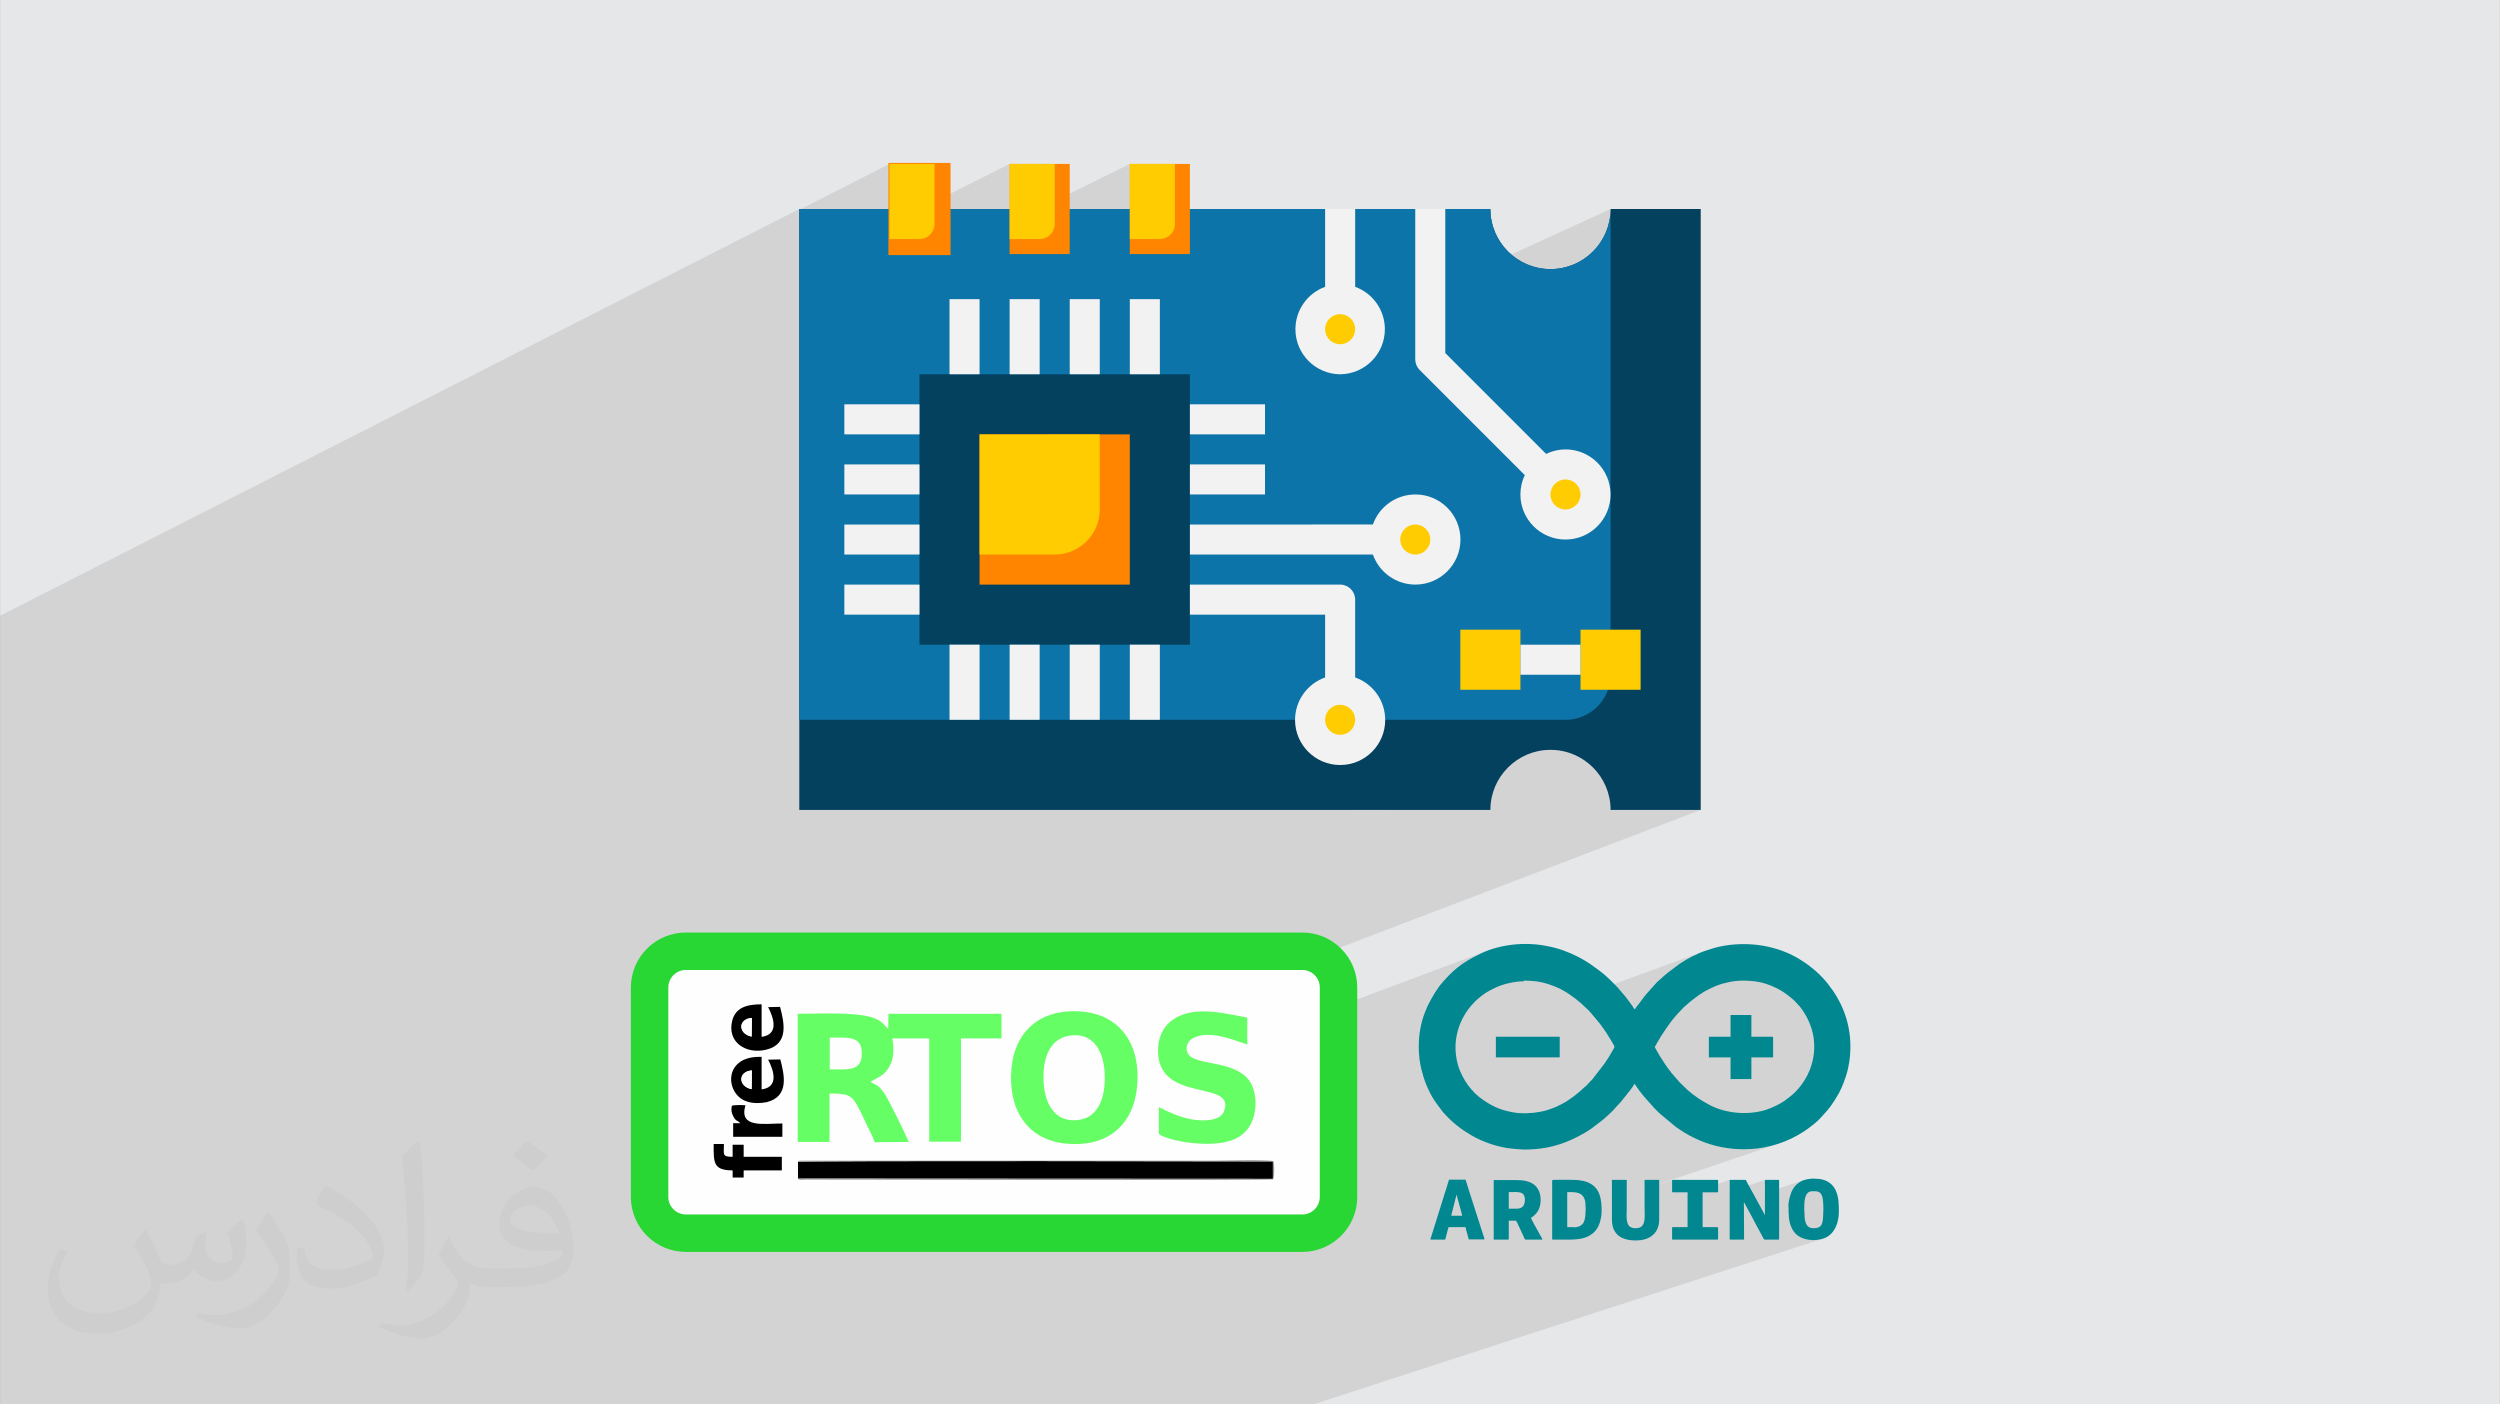 <?xml version="1.0" encoding="UTF-8"?>
<!DOCTYPE svg PUBLIC "-//W3C//DTD SVG 1.0//EN" "http://www.w3.org/TR/2001/REC-SVG-20010904/DTD/svg10.dtd">
<!-- Creator: CorelDRAW -->
<svg xmlns="http://www.w3.org/2000/svg" xml:space="preserve" width="3.708in" height="2.083in" version="1.0" style="shape-rendering:geometricPrecision; text-rendering:geometricPrecision; image-rendering:optimizeQuality; fill-rule:evenodd; clip-rule:evenodd"
viewBox="0 0 3702.73 2080.18"
 xmlns:xlink="http://www.w3.org/1999/xlink"
 xmlns:xodm="http://www.corel.com/coreldraw/odm/2003">
 <rect x="0" y="0" width="3702.73" height="2080.18" fill="#808080" stroke="none"/>
 <defs>
  <style type="text/css">
   <![CDATA[
    .str0 {stroke:#28D634;stroke-width:55.48;stroke-miterlimit:2.613}
    .str1 {stroke:#FF8500;stroke-width:3;stroke-miterlimit:2.613}
    .fil5 {fill:black}
    .fil8 {fill:#00878F}
    .fil4 {fill:#65FF65}
    .fil6 {fill:#9A9A9A}
    .fil0 {fill:#E6E7E8}
    .fil3 {fill:#FEFEFE}
    .fil7 {fill:white}
    .fil12 {fill:#FECC00;fill-rule:nonzero}
    .fil9 {fill:#04415E;fill-rule:nonzero}
    .fil10 {fill:#0C74A8;fill-rule:nonzero}
    .fil13 {fill:#F2F2F2;fill-rule:nonzero}
    .fil11 {fill:#FF8500;fill-rule:nonzero}
    .fil2 {fill:#373435;fill-opacity:0.031}
    .fil1 {fill:#2B2A29;fill-opacity:0.102}
   ]]>
  </style>
 </defs>
 <g id="Layer_x0020_1">
  <path class="fil0" d="M-0 0l3702.73 0 0 2080.18 -3702.73 0 0 -2080.18z"/>
  <path class="fil1" d="M-0 1162.86l0 -17.88 0 -17.15 0 -18.59 0 -1.72 0 -0.43 0 -18.88 0 -18.76 0 -1.63 0 -34.93 0 -2.11 0 -0.13 0 -19.49 0 -19.49 0 -78.59 0 -1.05 0 -0.01 1183.77 -602.44 0 0.01 0 1.17 133.52 -67.94 0 89.16 178.03 -89.16 0 87.77 178.02 -87.77 0 111.26 44.51 0 4.49 -0.45 4.18 -1.3 -49.88 24 85.72 0 -178.03 85.04 0 24.05 89.01 -42.33 0 3.96 289.29 -137.48 0 62.74 133.52 -62.74 44.5 -0.01 0 112.3 244.8 -112.3 -0.46 9.1 -1.35 8.84 -0 0 -2.19 8.53 -0 0 -2.99 8.17 -3.75 7.78 -4.46 7.34 -5.13 6.85 -5.74 6.32 -6.32 5.75 -0 0 -6.85 5.12 0 0 -7.34 4.46 -7.78 3.75 -190.42 86.46 0 44.93 149.28 149.28 3.44 -1.49 3.47 -1.33 3.53 -1.14 3.59 -0.94 3.63 -0.74 3.68 -0.54 3.7 -0.33 3.71 -0.13 0.01 0 6.81 0.35 6.62 1.01 6.4 1.65 6.13 2.24 5.83 2.81 5.5 3.35 5.14 3.84 4.74 4.31 4.3 4.74 3.84 5.14 3.34 5.5 2.81 5.83 2.24 6.13 1.64 6.4 1.01 6.62 0.35 6.82 -0.35 6.82 -1.01 6.62 -1.65 6.4 -2.24 6.14 -2.81 5.83 -3.35 5.5 -3.84 5.14 -4.31 4.74 -4.74 4.31 -5.14 3.84 -5.5 3.35 -5.83 2.81 -337.49 141.89 0 61.56 155.77 -64.68 0 58.77 89.01 -36.52 0 14.17 89.01 -36.42 89.01 0 0 89.01 -111.59 44.51 0.33 0 6.82 -0.35 6.63 -1.01 6.4 -1.65 6.14 -2.24 -348.28 138.76 58.53 0 206.86 -82.01 8.18 -3 8.53 -2.19 8.84 -1.35 9.1 -0.46 9.1 0.46 8.84 1.35 8.53 2.19 8.18 3 7.78 3.75 7.34 4.46 6.85 5.12 6.33 5.75 5.74 6.32 5.13 6.85 4.46 7.34 3.75 7.78 3 8.18 2.19 8.53 1.35 8.84 0.46 9.1 133.52 -0.01 -856.81 326.9 5.37 6.81 0.74 1.18 81.92 -31.18 6.69 -2.21 6.9 -1.58 7.07 -1.01 7.19 -0.5 7.27 -0.06 7.31 0.33 7.3 0.65 7.26 0.9 7.17 1.1 7.04 1.23 6.86 1.31 6.64 1.32 6.38 1.26 6.07 1.14 0 33.91 357.5 -133.78 -5.69 2.21 -5.52 2.45 -3.15 1.51 -3.13 1.55 -3.1 1.6 -3.07 1.64 -3.03 1.69 -3 1.75 -2.96 1.8 -2.91 1.86 -2.87 1.93 -2.82 1.99 -2.78 2.06 -2.72 2.14 -2.67 2.21 -2.61 2.29 -2.54 2.38 -2.48 2.46 -0.48 0.46 -0.48 0.44 -0.46 0.43 -0.46 0.42 -0.44 0.42 -0.42 0.43 -0.4 0.44 -0.37 0.46 -0.12 0.21 -0.12 0.17 -0.13 0.14 -0.15 0.12 -0.16 0.12 -0.17 0.14 -0.2 0.17 -0.22 0.21 -5.73 6.37 -3.24 3.79 -3.05 3.94 -2.88 4.08 -2.72 4.19 -2.59 4.28 -2.48 4.35 -2.38 4.39 -2.3 4.41 -0.81 1.58 -0.76 1.63 -0.72 1.67 -0.7 1.69 -0.68 1.71 -0.68 1.71 -0.68 1.7 -0.7 1.69 -0.2 0.55 110.98 -40.99 2.65 -0.96 2.73 -0.9 2.78 -0.84 2.84 -0.77 2.87 -0.71 2.89 -0.63 2.89 -0.56 2.88 -0.48 2.86 -0.4 2.81 -0.32 2.76 -0.23 2.2 -0.11 2.79 -1.03 0.01 0.01 3.55 0.03 3.4 0.09 3.25 0.16 3.13 0.23 3.03 0.29 2.95 0.37 2.88 0.44 2.83 0.53 2.81 0.61 2.8 0.69 2.81 0.78 2.85 0.87 2.9 0.96 2.97 1.06 3.05 1.16 3.16 1.26 4.72 2.12 4.8 2.5 4.83 2.82 4.79 3.06 4.68 3.24 3.86 2.87 188.87 -68.82 -5.2 2.09 -5.1 2.28 -5 2.45 -4.91 2.61 -4.83 2.77 -4.75 2.91 -4.69 3.04 -18.14 13.68 -0.12 0.12 -0.12 0.12 -0.12 0.12 -0.12 0.12 -0.12 0.12 -0.12 0.12 -0.12 0.12 -0.12 0.12 -0.21 0.11 -0.17 0.09 -0.14 0.08 -0.12 0.08 -0.12 0.1 -0.14 0.13 -0.17 0.16 -0.21 0.21 -0.33 0.22 -0.29 0.21 -0.26 0.2 -0.24 0.2 -0.24 0.22 -0.26 0.24 -0.29 0.28 -0.33 0.33 -6.37 5.73 -1.87 1.53 -1.79 1.69 -1.73 1.81 -1.69 1.89 -1.66 1.92 -1.64 1.9 -1.64 1.84 -1.66 1.74 -0.32 0.33 -0.25 0.29 -0.2 0.26 -0.18 0.24 -0.18 0.24 -0.2 0.26 -0.25 0.29 -0.32 0.33 -2.05 2.24 -2.09 2.41 -2.1 2.53 -2.08 2.6 -2.03 2.63 -1.96 2.62 -1.87 2.56 -1.74 2.46 -0.24 0.34 -0.24 0.32 -0.24 0.29 -0.24 0.28 -0.24 0.26 -0.24 0.25 -0.24 0.24 -0.24 0.24 -0.39 0.6 -0.42 0.6 -0.45 0.6 -0.45 0.6 -0.44 0.59 -0.4 0.6 -0.35 0.6 -0.28 0.6 -53.6 19.32 0.99 1.25 2.22 2.9 1.87 2.54 172.98 -62.22 4.49 -1.42 4.77 -1.3 4.99 -1.14 5.14 -0.94 5.22 -0.71 5.24 -0.46 5.18 -0.16 0.32 0 -0.01 0.01 3.34 0.03 3.22 0.09 3.12 0.15 3.02 0.22 2.94 0.29 2.86 0.36 2.79 0.43 2.74 0.5 2.7 0.57 2.66 0.65 2.63 0.73 2.63 0.81 2.62 0.89 2.63 0.97 2.64 1.07 2.67 1.15 3.8 1.7 3.56 1.78 3.37 1.88 3.24 1.99 3.16 2.13 3.15 2.28 3.18 2.45 3.28 2.65 1.06 0.85 1.03 0.88 1 0.9 0.97 0.92 0.94 0.93 0.91 0.94 0.88 0.95 0.85 0.96 2.87 3.18 0.22 0.22 0.2 0.2 0.19 0.19 0.18 0.18 0.18 0.18 0.19 0.19 0.2 0.2 0.22 0.22 3.93 5.26 3.55 5.41 3.17 5.53 2.78 5.65 2.39 5.76 2 5.85 1.6 5.94 1.19 6.01 0.78 6.07 0.37 6.12 -0.06 6.17 -0.48 6.2 -0.91 6.22 -1.34 6.23 -1.78 6.23 -2.22 6.22 -1.54 3.6 -1.76 3.62 -1.93 3.6 -2.08 3.54 -2.2 3.43 -2.3 3.29 -2.35 3.1 -2.38 2.87 -3.82 4.13 -0.69 0.7 -0.65 0.68 -0.63 0.65 -0.63 0.64 -0.64 0.62 -0.67 0.61 -0.72 0.6 -0.79 0.6 -1.53 1.22 -1.3 1.07 -1.18 0.99 -1.17 0.97 -1.25 1.01 -1.45 1.13 -1.75 1.29 -2.15 1.53 -3.15 1.99 -3.24 1.89 -3.34 1.8 -3.44 1.72 -3.55 1.62 -3.65 1.54 -3.77 1.45 -3.88 1.36 -111.52 38.23 3.01 1.58 3.92 1.94 3.96 1.84 4 1.74 4.04 1.64 4.08 1.53 4.12 1.42 4.16 1.31 4.21 1.2 4.24 1.08 4.28 0.96 4.32 0.85 4.36 0.72 4.4 0.6 1.8 0.24 1.83 0.23 1.85 0.21 1.87 0.19 1.89 0.17 1.9 0.12 1.9 0.08 1.91 0.03 1.56 0.03 1.58 0.06 1.59 0.08 1.59 0.07 1.57 0.04 1.54 -0.01 1.51 -0.08 1.46 -0.18 0.6 -0.09 0.6 -0.04 0.59 -0.01 0.6 0.02 0.6 0.04 0.59 0.04 0.6 0.03 0.6 0.01 5.25 -0.39 5.24 -0.57 5.23 -0.74 5.21 -0.91 5.18 -1.08 5.15 -1.25 5.11 -1.42 5.06 -1.57 -198.03 66.99 0 0.47 41.28 -13.96 -0.17 0.07 -0.13 0.11 -0.11 0.13 -0.07 0.17 -0.04 0.19 -0.02 0.22 0 16.55 0.02 0.22 0.04 0.19 0.07 0.16 0.11 0.13 0.13 0.11 0.17 0.07 0.19 0.04 0.22 0.02 21.96 0 0 2.63 62.61 -21.03 -0.17 0.07 -0.13 0.11 -0.11 0.13 -0.07 0.17 -0.04 0.19 -0.02 0.22 0.31 0 0.01 0 0 16.79 52.66 -17.61 -0.32 0.36 -0.18 0.57 -0.07 0.73 0 0.87 0.04 0.97 0.05 1.04 0.02 1.07 0 13.88 57.12 -19.01 -1.73 0.67 -2.87 1.45 -2.63 1.7 -2.4 1.93 -2.17 2.16 -1.95 2.37 -1.73 2.57 -1.51 2.74 -1.3 2.91 -0.82 2.34 -0.77 2.46 -0.7 2.57 -0.23 0.99 30.52 -10.11 1.29 -0.28 1.34 -0.15 1.4 -0.06 1.46 -0 1.52 0.01 2.34 0.13 2 0.4 1.71 0.66 1.44 0.92 1.2 1.17 0.99 1.42 0.81 1.67 0.66 1.91 0.72 3.46 0.49 4.62 0.28 5.39 0.07 5.76 -0.13 5.75 -0.31 5.34 -0.48 4.54 -0.64 3.35 -0.27 0.94 -0.33 0.9 -0.39 0.86 -0.44 0.81 -0.51 0.74 -0.57 0.68 -0.63 0.6 -0.69 0.52 -1.53 0.86 -1.89 0.67 -30.88 10.09 1.19 1.04 2.42 1.68 2.62 1.45 2.79 1.23 2.93 1 3.04 0.79 3.12 0.57 3.17 0.35 3.18 0.15 3.17 -0.06 3.13 -0.26 3.06 -0.46 2.96 -0.66 2.82 -0.85 -429.37 139.64 58.87 105.96 -58.87 -105.96 -325.81 105.96 -54.4 0 -1.18 0 -2.28 0 -0.22 0 -7.75 0 -3.48 0 -8.22 0 -8.28 0 -14.77 0 -6.07 0 -0.21 0 -18.25 0 -3.63 0 -13.4 0 -0.01 0 -0.69 0 -0.22 0 -4.58 0 -29.72 0 -2.54 0 -0.01 0 -0.29 0 -1.8 0 -23.29 0 -3.61 0 -1.89 0 -5.14 0 -13.02 0 -7.97 0 -0.01 0 -8.48 0 -7.74 0 -2.53 0 -2.02 0 -5.94 0 -7.47 0 -0.27 0 -30.16 0 -8.26 0 -15.01 0 -10.93 0 -3.64 0 -0.22 0 -10.79 0 -9.5 0 -11.09 0 -0.01 0 -0.28 0 -0.96 0 -1 0 -0.44 0 -1.7 0 -0.43 0 -4.67 0 -6.75 0 -0.25 0 -2.83 0 -4.46 0 -0.01 0 -6 0 -0.35 0 -3.14 0 -5.95 0 -10.96 0 -2.54 0 -10.52 0 -0.23 0 -3.89 0 -11.14 0 -1.94 0 -1.28 0 -0.9 0 -0.59 0 -13 0 -1.05 0 -0.85 0 -4.34 0 -4.01 0 -5.52 0 -1.77 0 -4.02 0 -0.7 0 -0.63 0 -10.5 0 -1.18 0 -9.23 0 -11.56 0 -0.18 0 -3.11 0 -5.63 0 -0.02 0 -0.01 0 -0.28 0 -1.92 0 -8.18 0 -0.29 0 -0 0 -2.42 0 -1.44 0 -0.01 0 -9.27 0 -12.22 0 -0.11 0 -5.36 0 -22.42 0 -7.18 0 -4.95 0 -4.88 0 -0.19 0 -0.29 0 -1.61 0 -4.26 0 -4.17 0 -2.98 0 -0.1 0 -8.3 0 -7.3 0 -13.17 0 -22.21 0 -11.11 0 -0 0 -6.13 0 -2.37 0 -14.21 0 -6.75 0 -12.39 0 -8.33 0 -1.4 0 -5.04 0 -1.32 0 -0.62 0 -3.75 0 -6.44 0 -0.83 0 -9.42 0 -3.86 0 -20.11 0 -1.93 0 -22.5 0 -5.83 0 -27.21 0 -26.11 0 -2.22 0 -15.16 0 -0.72 0 -3.35 0 -4.06 0 -24.67 0 -4.06 0 -7.5 0 -10.84 0 -0.82 0 -4.45 0 -0.46 0 -0.37 0 -9.44 0 -6.8 0 -17.65 0 -1.8 0 -8.55 0 -2.32 0 -4.06 0 -15.89 0 -4.35 0 -5.36 0 -9.02 0 -12.55 0 -12.53 0 -2.6 0 -0.27 0 -5.06 0 -18.67 0 -11.43 0 -7.55 0 -2.15 0 -0.01 0 -0.28 0 -15.46 0 -19.82 0 -0.79 0 -1.2 0 -5.98 0 -1.55 0 -3.69 0 -23.18 0 -5.97 0 -5.04 0 -0.15 0 -3.51 0 -3.09 0 -4.55 0 -1.45 0 -13.11 0 -8.08 0 -0.78 0 -1.82 0 -1.16 0 -1.44 0 -4.8 0 -11.86 0 -13.12 0 -30.73 0 -0.01 0 -0.02 0 -8.3 0 -19.61 0 -0.61 0 -3.77 0 -7.67 0 -45.15 0 -8.64 0 -2.46 0 -0.03 0 -7.46 0 -4.92 0 -1.11 0 -15.69 0 -10.69 0 -47.12 0 -1.54 0 -10.29 0 -9.76 0 -1.84 0 -5.04 0 -14.65 0 -3.9 0 -12.9 0 -1.05 0 -14.44 0 -7.05 0 -13.8 0 -29.64 0 -13.88 0 -0.17 0 -0.34 0 -11.55 0 -18.24 0 -4.14 0 -47.58 0 -4.49 0 -3.77 0 -2.81 0 -0.29 0 -14.92 0 -8.76 0 -1.46 0 -11.77 0 -3.57 0 -33.34 0 -3.7 0 -11 0 -14.89 0 -3.03 0 -16.09 0 -8.2 0 -1.45 0 -4.73 0 -8.65 0 -7.5 0 -0.54 0 -0.42 0 -5.94 0 -9.86 0 -3.93 0 -5.18 0 -2.05 0 -0.19 0 -11.75 0 -13.13 0 -0.48 0 -3.19 0 -9.58 0 -15.59 0 0 -0.39 0 -3.8 0 -0.86 0 -4.05 0 -2.35 0 -3.84 0 -1.14 0 -1.42 0 -5.43 0 -0.55 0 -0.35 0 -5.55 0 -8.59 0 -15.87 0 -0.3 0 -1.11 0 -0.01 0 -1.52 0 -0.81 0 -2.1 0 -0.61 0 -0.36 0 -4.79 0 -1.63 0 -1.22 0 -4.13 0 -1.28 0 -11.02 0 -4.13 0 -0.11 0 -3.72 0 -0.95 0 -5.65 0 -5.76 0 -18.55 0 -0.43 0 -1.15 0 -0.01 0 -4.36 0 -0.48 0 -5.55 0 -1.28 0 -2.67 0 -3.27 0 -3.89 0 -12.93 0 -0.66 0 -4.51 0 -11.42 0 -3.36 0 -9.89 0 -11.52 0 -18.61 0 -1.07 0 -18.96 0 -4.45 0 -0 0 -5.05 0 -4.04 0 -6.28 0 -0.08 0 -33.23 0 -7.47 0 -8.48 0 -11.01 0 -2.46 0 -2.61 0 -14.45 0 -0.51 0 -1.03 0 -0.01 0 -0.19 0 -1.14 0 -15.2 0 -4.7 0 -1.6 0 -7.61 0 -2.36 0 -0.18 0 -4.6 0 -7.44 0 -4.56 0 -7.6 0 -3.96 0 -1.82 0 -3.34 0 -5.69 0 -0 0 -4.63 0 -0.05 0 -4.44 0 -0.77 0 -14.09 0 -0.18 0 -0 0 -4.91 0 -4.81 0 -23.64 0 -9.47 0 -4.62 0 -8.33 0 -11.67 0 -13.71 0 -3.53 0 -0.49 0 -32.67 0 -5.05 0 -0.86 0 -32.12 0 -0.13 0 -4.61 0 -7.24 0 -15.13 0 -5.24 0 -0 0 -4.65 0 -5.45 0 -3.57 0 -1.2 0 -4.24 0 -16.07 0 -9.49 0 -3.16 0 -2.93 0 -0 0 -7.81 0 -3.58 0 -13.74 0 -15.94 0 -4.46 0 -1.75 0 -5.02 0 -13.27 0 -0.23 0 -4.15 0 -12.76 0 -4.05 0 -0.97 0 -4.45 0 -13.47 0 -3.69 0 -9.89 0 -4.48 0 -2.52 0 -15.68 0 -18.35 0 -1.36 0 -3.38 0 -0.7 0 -13.05 0 -6.94 0 -11.69 0 -4.05 0 -3.74 0 -15.48 0 -1.36 0 -0.7 0 -15.73 0 -2.57zm2561.87 585.7l0 -0 0 0z"/>
  <path class="fil2" d="M215.96 1821.93c7.07,10.71 11.65,21.01 16.13,32.45 3.33,6.66 5.09,18.93 20.7,18.93 4.57,0 11.13,-1.35 16.95,-4.57 6.55,-3.44 11.54,-8.64 14.15,-16.53l6.24 -21.01 15.19 -7.49 1.04 1.04c-2.08,7.91 -2.59,15.5 -2.59,21.43 0,17.57 15.19,24.23 27.25,24.23 7.07,0 13.42,-3.44 13.42,-9.89 0,-8.32 -3.53,-22.47 -8.12,-35.16 7.07,-7.07 14.15,-14.15 22.26,-19.87l1.25 0.63c3.53,14.98 5.51,29.75 5.51,39.63 0,9.67 -4.27,20.39 -7.8,27.36 -7.28,13.73 -20.18,24.65 -35.78,24.65 -11.85,0 -25.06,-5.93 -34.12,-16.95l-0.52 0c-8.53,10.61 -21.74,20.18 -42.86,20.18l-6.55 0c-1.04,13.94 -4.05,23.81 -8.64,32.66 -12.58,24.54 -49.92,41.92 -85.08,41.92 -48.89,0 -73.43,-28.19 -73.43,-65.73 0,-23.19 7.59,-44.72 19.24,-60.01l9.56 3.95c-7.28,13.94 -12.17,27.04 -12.17,39.94 0,35.16 28.61,51.9 61.58,51.9 30.58,0 68.44,-19.45 75.31,-42.02 -2.59,-24.65 -11.85,-36.19 -26,-58.66 4.27,-7.49 9.78,-14.98 16.64,-22.98l1.25 0 0 0 0 0 -0.01 -0.04zm563.83 -132.3c10.3,6.45 20.39,14.04 30.27,22.78 -5.51,7.8 -12.38,14.88 -20.91,21.12 -9.89,-8.01 -19.76,-14.88 -29.86,-22.16 6.86,-7.7 13.63,-15.08 20.49,-21.74l0 0 0 0 0 0 0 0 0 0 0.01 0zm5.3 96.11c-16.64,0 -30.27,10.92 -30.27,19.03 0,17.38 33.28,22.78 73.12,22.56 -4.99,-20.39 -22.47,-41.61 -42.86,-41.61l0 0.01zm-37.35 92.99c21.64,0 40.57,-0.63 55.02,-4.27 16.13,-4.05 29.75,-12.17 29.75,-17.78 0,-1.46 0,-3.22 -0.52,-4.68 -9.05,0.83 -19.45,0.83 -28.5,0.83 -29.33,0 -51.79,-6.66 -60.64,-23.09 -2.19,-4.57 -3.74,-9.67 -3.74,-15.5 0,-15.92 6.86,-31.41 18.93,-42.13 10.08,-8.84 21.22,-14.35 32.55,-14.35 20.49,0 36.81,16.44 48.26,42.34 6.24,14.15 10.5,30.47 10.5,51.07 0,13.73 -3.74,25.27 -12.27,33.8 -15.92,15.4 -45.24,21.22 -90.17,21.22l-20.39 0 0 0 -5.3 0c-11.13,0 -19.14,-1.98 -25.48,-6.86l-1.04 0c0.31,2.59 0.52,5.09 0.52,7.49 0,10.08 -3.33,22.98 -10.08,33.28 -19.97,29.64 -41.61,42.53 -60.33,42.53 -18.93,0 -42.13,-7.28 -63.03,-16.75l3.74 -7.28c6.76,2.81 16.13,4.68 29.02,4.68 33.8,0 78.21,-32.45 83.72,-64.17 -1.25,-2.59 -3.53,-6.03 -6.76,-9.67 -9.89,-11.75 -16.13,-21.53 -21.95,-31.82 4.99,-9.89 9.56,-17.78 13.83,-24.96l1.77 -0.21c14.46,29.44 27.56,46.28 56.78,46.28l4.57 0 0 0 21.22 0 0 0 0 0 0 0 0 0 0 0 0.04 0zm-146.45 31.1c2.5,-13.52 2.7,-28.7 2.7,-42.86l0 -21.01c0,-39.21 -4.99,-96.2 -9.05,-133.34 7.07,-7.59 16.95,-16.53 24.75,-22.56l2.29 0.63c5.3,46.7 6.55,100.79 6.55,150.81 0,13.11 -0.52,25.9 -1.77,35.26 -0.73,11.85 -7.59,20.8 -22.26,34.53l-3.22 -1.46zm-150.71 -61.89c0.73,18.41 9.78,32.87 41.4,32.87 19.66,0 36.3,-5.09 54.71,-13.83 3.33,-1.46 5.09,-3.44 5.09,-5.09 0,-11.54 -8.84,-26.83 -23.71,-40.77 -14.46,-13.11 -33.6,-24.65 -51.48,-32.35 -6.14,-2.59 -8.12,-5.3 -8.12,-7.91 0,-5.3 7.07,-16.44 12.9,-24.44l1.98 -0.21c20.49,10.71 43.38,26.63 60.33,44.3 15.4,16.33 24.96,32.87 24.96,50.86 0,13.31 -4.05,25.79 -10.61,37.44 -22.47,11.33 -46.39,19.97 -70.1,19.97 -28.81,0 -48.47,-13.52 -48.47,-45.24 0,-3.44 0,-8.73 1.25,-15.61l9.89 0 0 0 0 0 0 0 0 0 0 0 -0.01 0zm-52.11 -52.32l17.89 28.92c6.55,10.71 12.69,22.37 12.69,40.77l0 23.5c0,19.03 -12.17,39.42 -31.82,59.6 -15.4,13.63 -29.02,19.45 -41.61,19.45 -18.72,0 -40.15,-5.82 -64.9,-16.44l2.81 -7.28c7.8,2.08 16.84,3.84 27.98,3.84 35.58,-0.21 71.97,-26.21 88.61,-57.93 1.98,-3.64 2.7,-7.07 2.7,-9.47 0,-3.64 -1.98,-7.7 -3.53,-11.33 -9.05,-17.05 -19.14,-32.66 -30.27,-47.12 5.82,-9.16 11.65,-17.99 17.99,-26.73l1.46 0.21 0 0 0 0 0 0 0 0 0 0 -0.01 0z"/>
  <g id="_2120808805760">
   <g>
    <g>
     <path class="fil3 str0" d="M1015.59 1409l913.34 0c29.23,0 53.53,23.91 53.53,53.53l0 310.52c0,29.23 -23.92,53.53 -53.53,53.53l-913.34 0c-29.23,0 -53.53,-23.91 -53.53,-53.53l0 -310.52c0,-29.23 23.92,-53.53 53.53,-53.53z"/>
     <path class="fil4" d="M1228.93 1536.93l17.84 0c18.6,0 29.61,3.79 29.61,23.54 0,19.36 -10.63,23.53 -29.61,23.53l-17.84 0 0 -47.07 0 0zm65.67 62.26c9.87,-4.94 17.08,-9.11 22.78,-19.74 6.83,-12.15 6.83,-26.57 4.17,-41.37l54.66 0 0 152.98 47.07 0 0 -152.98 59.98 0 0 -36.44 -167.4 0 -0.38 22.4c-7.21,-6.83 -9.49,-12.15 -22.78,-16.7 -25.43,-8.73 -81.99,-5.7 -111.23,-5.7l0 189.8 47.07 0 0 -71.75c29.99,0 33.41,2.66 44.79,24.68 4.17,7.97 7.21,15.56 11.39,23.92 3.04,5.69 9.11,17.84 10.63,23.54l50.49 -0.38c-4.17,-10.63 -29.23,-62.26 -36.44,-72.5 -9.87,-13.67 -9.49,-9.49 -20.12,-16.7l4.55 -2.66 0.76 -0.38z"/>
     <path class="fil4" d="M1582.72 1534.27c34.92,-6.45 50.87,20.88 53.15,52 2.65,33.41 -6.45,66.81 -35.69,72.13 -35.68,6.45 -51.63,-20.88 -54.28,-52.01 -2.66,-34.54 6.45,-66.43 36.44,-72.12l0.38 0zm101.36 75.54c6.07,-61.5 -23.92,-105.15 -78.96,-111.23 -62.26,-6.45 -101.74,27.33 -107.05,83.52 -5.69,61.5 23.54,105.53 78.96,111.61 63.01,6.83 101.74,-27.33 107.05,-83.89z"/>
     <path class="fil5" d="M1182.24 1745.71l703.03 0.38 0 -25.82c-2.28,0 -692.03,-1.52 -703.42,0.76l0 24.68 0.38 0z"/>
     <path class="fil4" d="M1716.72 1679.28c3.8,7.59 72.13,23.92 110.09,8.73 40.24,-15.94 37.58,-70.22 22.78,-88.44 -24.3,-30.75 -82.38,-20.12 -90.73,-40.24 -4.17,-10.25 1.9,-18.6 8.73,-22.02 24.29,-11.77 58.46,2.66 79.72,9.87l0 -39.86c-31.51,-5.69 -77.82,-18.98 -109.71,2.66 -11.77,7.97 -21.26,21.64 -22.4,42.52 -3.79,84.27 116.92,44.79 97.56,93.76 -5.69,14.8 -31.89,14.8 -49.73,11.39 -18.22,-3.79 -31.89,-10.25 -46.69,-17.84l0 39.86 0.38 -0.39z"/>
     <path class="fil5" d="M1113.15 1535.41c-20.12,-4.17 -20.5,-26.19 0.38,-27.71l-0.38 27.71zm24.3 -44.04c8.73,16.7 16.32,41 -9.49,44.42l0 -48.21c-21.64,0 -38.72,4.56 -43.65,24.68 -7.59,31.51 20.5,49.73 50.49,42.51 34.55,-8.35 26.2,-41.37 20.5,-63.4l-17.46 0.38 -0.38 -0.38z"/>
     <path class="fil5" d="M1113.15 1613.23c-20.12,-4.18 -20.5,-26.2 0.38,-27.71l-0.38 27.71zm24.3 -44.04c8.73,16.7 16.32,41 -9.49,44.41l0 -48.21 -3.42 0c-54.28,0 -50.11,55.8 -18.6,66.05 8.73,3.03 19.74,3.03 29.23,1.14 34.55,-8.35 26.19,-41.37 20.5,-63.39l-17.46 0.38 -0.76 -0.38z"/>
     <path class="fil5" d="M1056.96 1694.84c0,26.57 -1.14,38.72 28.09,38.72l0 10.63 16.33 0 0 -10.63 56.56 0 0 -20.12 -56.56 0 0 -17.84 -16.33 0 0 17.84c-15.94,0 -12.91,-3.03 -12.91,-18.98l-15.19 0 0 0.38z"/>
     <path class="fil5" d="M1158.32 1664.09c-26.57,0 -64.54,7.59 -54.28,-26.95 -4.94,-0.38 -16.33,-0.76 -20.12,0.76 -1.52,6.07 -0.38,11.01 2.28,15.94 3.8,7.21 5.31,4.93 10.25,9.87l-10.63 0 0 20.12 72.88 0 0 -20.12 -0.38 0.38z"/>
     <path class="fil6" d="M1182.24 1745.71c1.89,2.28 0,1.9 10.25,1.52 3.42,0 7.21,0 10.63,0 80.1,0 672.67,1.52 682.54,-0.38 2.28,-5.31 1.9,-21.26 0.38,-26.95 -11.01,-2.66 -71.75,-0.76 -88.07,-0.76 -147.29,0 -294.58,0 -441.86,0l-165.13 0c-9.49,0 -8.35,0 -9.11,1.89 11.39,-2.28 701.14,-0.76 703.42,-0.76l0 25.82 -703.03 -0.38 0 0z"/>
     <path class="fil7" d="M1113.15 1535.41l0.38 -27.71c-20.88,1.52 -20.5,23.91 -0.38,27.71z"/>
     <path class="fil7" d="M1113.15 1613.23l0.38 -27.71c-20.88,1.52 -20.5,23.92 -0.38,27.71z"/>
    </g>
    <g>
     <path class="fil8" d="M2256.62 1452.53c19.42,0 31.19,2.54 48.38,9.55 12.42,5.09 26.42,14.96 36.61,23.87l10.5 9.86c1.27,1.27 2.22,1.91 3.18,3.5 0.64,0.63 0.96,0.95 1.59,1.59 0.96,0.96 0.96,0.96 1.59,1.91 8.91,10.5 12.09,14.32 20.37,26.42 1.91,3.18 12.41,19.42 12.41,21.33 0,0.63 -1.59,3.5 -2.23,4.46 -3.5,6.68 -8.59,14.64 -13.05,21l-17.5 22.6c-2.23,2.55 -4.46,4.46 -6.69,7.01 -1.91,2.54 -3.5,3.5 -5.09,4.78 -8.27,8.27 -22.28,19.1 -32.79,24.51 -3.5,1.59 -4.78,2.54 -8.91,4.45 -11.78,4.78 -18.78,7.01 -31.51,8.59 -3.5,0.64 -11.46,0.64 -12.41,0.96 -1.91,0.32 -10.5,-0.32 -12.73,-0.32 -3.82,-0.32 -8.27,-1.27 -11.78,-1.91 -18.14,-3.5 -32.15,-11.46 -45.52,-21.64l-5.09 -4.46c-1.91,-1.59 -3.5,-3.5 -4.78,-5.09 -0.64,-0.64 -0.96,-0.96 -1.59,-1.59 -7.32,-8.27 -12.42,-16.87 -16.87,-27.05 -5.73,-13.05 -8.27,-31.83 -6.37,-45.84 1.91,-15.28 6.37,-27.06 14,-39.79 4.46,-7.32 9.23,-12.42 14.96,-18.46l3.5 -3.18c8.27,-7.32 14.64,-11.14 24.51,-15.91 12.09,-6.05 29.92,-10.19 43.6,-10.19l-0.32 -0.96 0.01 0.01zm324.67 0c18.14,0 30.87,2.54 45.2,8.91 10.5,4.45 17.82,9.54 26.74,16.87 2.87,2.23 5.41,4.78 7.64,7.32l2.87 3.18c0.64,0.64 0.96,0.96 1.59,1.59 21.97,27.69 28.01,61.75 14.96,94.85 -3.82,9.55 -10.19,19.74 -16.55,27.06l-3.82 4.13c-1.91,1.91 -3.18,3.51 -5.41,5.09 -4.46,3.51 -5.41,4.78 -11.77,9.23 -8.27,5.41 -17.5,9.87 -28.01,13.37 -26.42,7.96 -57.61,5.09 -81.16,-6.68 -11.78,-6.05 -24.19,-14.01 -34.06,-22.92l-10.5 -10.18c-0.32,-0.32 -0.63,-0.64 -1.27,-1.27l-10.82 -12.42c-0.96,-0.95 -1.59,-1.91 -2.23,-2.86 -6.37,-7.64 -11.46,-16.24 -16.87,-24.51l-5.41 -9.55c-0.95,-1.91 -1.59,-2.23 -1.27,-3.5l3.82 -6.69c5.09,-9.23 18.78,-29.6 25.14,-36.61l3.5 -4.14c2.55,-2.54 7.96,-8.59 10.19,-10.82l9.55 -8.27c10.19,-7.96 15.6,-12.42 28.01,-18.78l10.51 -4.77c10.5,-4.14 25.46,-7.64 39.15,-7.64l0.32 0 -0.01 0.01zm-480 97.71c0,12.42 1.59,24.51 4.14,34.38 1.91,7.64 4.14,14.96 7.01,21.96 1.91,4.46 3.82,8.91 6.05,13.05l3.5 6.37c1.59,2.87 3.82,5.73 5.73,8.59l9.23 12.41c0.64,0.64 0.64,0.64 1.27,1.27 2.55,3.18 11.14,11.78 14.64,14.64 1.91,1.59 3.51,2.87 5.41,4.46 6.37,5.09 13.05,9.55 20.06,13.69 17.5,10.5 41.7,18.78 62.07,20.37 5.72,0.63 12.09,1.27 18.46,1.27 8.91,0 21.01,-0.96 29.92,-2.55 4.77,-0.96 8.59,-1.59 13.05,-2.87 12.42,-3.18 23.87,-7.96 35.01,-13.69 7,-3.5 14.01,-7.64 20.37,-12.09l15.92 -12.1c0.96,-0.64 1.27,-1.27 2.22,-1.91l6.37 -5.73c3.5,-3.5 7.32,-6.37 10.19,-10.19l7.64 -8.27c0.64,-0.95 0.96,-1.27 1.91,-2.22l12.73 -15.92c1.27,-1.59 2.23,-2.86 3.5,-4.77 0.64,-0.96 1.27,-1.59 1.59,-2.55 0.64,-0.64 0.96,-1.91 1.91,-2.22 4.14,6.36 8.91,12.73 13.69,18.46l15.28 17.19c2.87,2.86 5.41,5.41 7.96,7.96l24.51 20.37 12.09 7.96c20.06,12.1 42.02,20.37 65.57,23.24 4.78,0.64 9.86,1.27 14.96,1.27 4.14,0 8.59,0.64 12.42,0 1.59,-0.32 3.18,0 4.77,0 28.01,-1.59 56.02,-10.82 79.25,-26.1 6.37,-4.14 10.51,-7.64 16.24,-12.1 6.05,-4.77 13.69,-13.68 18.78,-19.42 6.68,-7.96 12.09,-16.87 17.19,-25.78 4.46,-7.96 9.55,-21.97 12.1,-31.2 8.59,-33.74 5.41,-70.02 -10.19,-101.22 -2.54,-5.09 -5.41,-10.5 -8.59,-15.28 -0.64,-0.96 -1.27,-1.91 -1.91,-2.87l-7.96 -10.82c-2.86,-3.5 -5.73,-7.01 -8.91,-10.19 -1.59,-1.59 -3.18,-3.18 -4.78,-4.78 -5.09,-5.09 -15.28,-13.05 -21,-16.87 -3.82,-2.55 -7.64,-4.78 -11.78,-7.32 -17.51,-9.86 -37.24,-15.91 -57.3,-18.46 -21.33,-2.55 -44.57,-1.27 -64.61,4.46l-12.1 3.82c-14.32,4.78 -27.37,11.78 -39.79,20.05l-18.14 13.68c-0.32,0.32 -0.64,0.64 -0.96,0.96 -0.64,0.32 -0.64,0.32 -1.27,0.96 -0.96,0.64 -1.27,0.96 -2.23,1.91l-6.37 5.73c-5.09,3.82 -9.23,9.86 -13.68,14.32 -0.96,0.96 -0.96,1.27 -1.91,2.23 -5.41,5.73 -11.46,13.69 -15.91,20.06 -0.64,0.95 -1.27,1.59 -1.91,2.22 -0.96,1.59 -2.54,3.18 -3.18,4.78 -1.59,-0.32 -2.87,-3.18 -3.51,-4.46 -3.5,-4.46 -6.68,-9.23 -10.18,-13.69l-9.23 -10.82c-0.64,-0.96 -0.96,-1.27 -1.91,-2.23 -1.59,-1.59 -2.55,-2.55 -3.82,-4.14 -2.86,-2.87 -5.41,-5.41 -7.96,-7.96l-8.27 -7.64c-1.59,-1.27 -2.87,-2.55 -4.45,-3.5 -1.59,-1.27 -2.87,-2.55 -4.46,-3.51l-11.46 -8.27c-0.64,-0.32 -0.64,-0.64 -1.27,-0.95 -5.41,-3.5 -10.5,-6.69 -16.55,-9.87 -15.91,-7.96 -28.96,-13.05 -47.42,-16.55 -31.52,-6.36 -68.44,-2.87 -97.4,10.82 -16.87,7.96 -32.79,17.5 -45.84,30.87 -1.27,1.27 -2.55,2.23 -3.5,3.5 -0.32,0.64 -0.64,0.64 -1.27,1.27l-5.73 6.37c-8.91,9.87 -15.6,21.64 -21.64,33.42 -2.23,4.14 -3.82,8.91 -5.73,13.37 -5.73,15.28 -8.59,31.83 -8.59,49.33l0 0 -0.01 -0.01z"/>
     <path class="fil8" d="M2561.87 1748.55l0 86.58c0,0.64 0.32,0.96 0.96,0.96l19.42 0c1.27,0 0.96,-1.27 0.96,-2.54l-0.32 -53.16 5.73 10.51c4.14,7.64 9.23,16.87 13.05,24.51l7.64 14c0.64,1.27 3.18,6.69 4.14,6.69l20.69 0c0.64,0 0.96,-0.32 0.96,-0.96l0 -86.58c0,-0.64 -0.32,-0.96 -0.96,-0.96l-19.1 0c-1.59,0 -0.96,2.86 -0.96,5.73l0 46.47 -26.74 -49.02c-0.64,-0.96 -1.27,-3.18 -2.23,-3.18l-22.6 0c-0.64,0 -0.96,0.32 -0.96,0.96l0.32 0 0 -0z"/>
     <path class="fil8" d="M2563.15 1535.61l-32.15 0 0 30.56 32.15 0 0 32.15 30.87 0 0 -32.15 32.15 0 0 -29.6c0,-0.64 -0.32,-0.96 -0.96,-0.96l-31.19 0 0 -32.15 -30.87 0 0 32.15z"/>
     <path class="fil8" d="M2246.44 1790.25l-11.78 0 0 -24.51c13.37,0 23.87,-2.22 23.87,11.46 0,8.27 -3.82,13.05 -11.78,13.05l-0.32 0zm-33.74 45.84l21.01 0c0.64,0 0.96,-0.32 0.96,-0.96l0 -27.05 11.14 0c0,1.27 0.96,2.55 1.59,3.5 3.18,6.37 6.69,14.96 9.87,21.33 0.31,0.96 1.27,3.18 2.22,3.18l24.19 0c1.27,0 0.64,-0.96 0.32,-1.59l-3.5 -6.05c-1.59,-2.86 -2.87,-5.73 -4.46,-8.27 -0.64,-0.96 -8.59,-15.28 -8.59,-16.55 2.87,-0.64 8.27,-6.37 10.18,-9.55 7.01,-11.78 5.73,-31.51 -6.04,-39.79 -6.69,-4.78 -14.64,-6.36 -26.11,-6.36l-33.1 0 0 88.49 0.32 -0.32 0 -0z"/>
     <path class="fil8" d="M2330.78 1817.63l-9.54 0 0 -51.89c5.73,0 12.09,-0.32 17.19,1.59 7.64,2.86 9.87,10.18 9.87,18.14 0,5.09 0.64,3.5 0,10.5 -0.32,1.91 0,3.82 -0.32,5.41 -0.64,3.82 -0.96,6.05 -2.23,8.91 -2.54,4.78 -7.64,7.64 -14.96,7.64l0 -0.32 0 0zm-31.83 -69.08l0 86.58c0,0.64 0.32,0.96 0.96,0.96l23.24 0c16.87,0 26.74,-1.91 36.29,-9.55 9.23,-7.32 12.73,-21.64 12.73,-33.42 0,-16.24 -2.23,-33.1 -18.14,-40.75 -6.69,-3.18 -10.5,-3.5 -17.51,-4.46 -5.41,-0.64 -31.19,-0.32 -36.29,-0.32 -0.64,0 -0.96,0.32 -0.96,0.96l-0.32 0z"/>
     <path class="fil8" d="M2672.32 1794.07c0,-7.96 -0.63,-21.65 5.09,-27.06 2.87,-2.86 6.37,-2.54 10.5,-2.54 6.69,0 9.55,2.86 11.14,8.27 2.22,7.32 1.91,31.19 0,38.19 -0.64,2.55 -1.91,4.77 -3.82,6.05 -3.5,2.55 -12.1,3.18 -15.92,0.64 -6.69,-4.14 -6.69,-14.96 -6.69,-23.55l-0.32 0 0 0zm-23.24 -5.73c0,11.46 0,21.33 5.09,31.51 1.27,2.23 2.23,3.82 3.82,5.73 9.54,12.1 31.51,14 45.2,7.96 14.64,-6.37 20.37,-23.24 20.37,-38.52 0,-11.46 0,-22.28 -5.09,-32.78 -5.09,-10.5 -16.23,-16.24 -28.01,-16.24 -1.59,0 -3.82,-0.32 -4.78,-0.32 -6.05,0.32 -11.77,1.27 -16.24,3.18 -7.96,3.5 -13.37,9.86 -16.55,17.82 -2.23,6.04 -4.14,13.68 -4.14,21l0.32 0.64 -0 0z"/>
     <path class="fil8" d="M2387.44 1748.55l0 57.61c0,22.6 14.32,31.19 35.33,31.19 20.69,0 34.7,-10.51 34.7,-31.19l0 -57.61c0,-0.64 -0.32,-0.96 -0.96,-0.96l-19.74 0c-1.59,0 -0.95,3.19 -0.95,4.46l0 37.24c0,11.46 2.23,26.11 -8.27,29.29 -4.14,1.27 -9.87,0.96 -13.37,-1.59 -6.68,-4.46 -4.78,-19.1 -4.78,-27.38l0 -40.11c0,-0.95 0.32,-1.91 -0.95,-1.91l-20.37 0c-0.64,0 -0.96,0.32 -0.96,0.96l0.32 0 0 -0z"/>
     <path class="fil8" d="M2157.31 1769.24c0.32,1.27 0.64,2.54 0.96,3.82l5.41 19.74c0.32,1.27 0.64,2.54 0.96,3.82 0.32,1.27 0.95,2.55 0.95,4.14l-16.23 0 7.96 -31.51 0 0 -0 0zm-38.2 66.84l20.69 0c0.96,0 0.96,-0.96 1.27,-1.91 0.32,-0.96 0.32,-1.59 0.64,-2.55 0.31,-1.59 0.63,-3.18 1.27,-4.77 0.32,-1.59 0.64,-3.18 1.27,-4.78 0.64,-2.22 0.64,-4.46 1.91,-4.46l24.51 0c0,1.27 0.63,3.51 0.95,4.46l3.82 13.69 23.24 0c0,-1.91 -4.46,-14.01 -5.09,-16.55l-15.92 -49.66c-1.27,-3.82 -2.23,-7.32 -3.5,-11.14l-3.5 -11.14 -24.51 0 -5.09 16.55c-0.32,0.96 -0.64,1.91 -0.96,2.86l-20.06 64.3c-0.96,2.87 -2.22,5.09 -0.64,5.09l-0.32 0 0 0z"/>
     <path class="fil8" d="M2476.57 1748.55l0 16.55c0,0.63 0.32,0.95 0.96,0.95l21.96 0 0 51.57 -21.96 0c-0.64,0 -0.96,0.32 -0.96,0.96l0 16.55c0,0.64 0.32,0.96 0.96,0.96l66.2 0c0.64,0 0.96,-0.32 0.96,-0.96l0 -16.55c0,-0.64 -0.32,-0.96 -0.96,-0.96l-21.96 0 0 -51.57 21.96 0c0.64,0 0.96,-0.32 0.96,-0.95l0 -16.55c0,-0.64 -0.32,-0.96 -0.96,-0.96l-66.2 0c-0.64,0 -0.96,0.32 -0.96,0.96z"/>
     <path class="fil8" d="M2215.56 1566.16l94.53 0 0 -30.56 -94.53 0 0 30.56z"/>
    </g>
   </g>
   <g>
    <path class="fil9" d="M2207.41 309.58c0.01,49.15 39.87,89.01 89.02,89.01 49.15,0 89.01,-39.86 89.01,-89.01l133.52 0 0 890.12 -133.52 0.01c0,-49.16 -39.86,-89.02 -89.01,-89.02 -49.15,0 -89.01,39.86 -89.01,89.01l-1023.65 0.01 0 -890.12 1023.64 -0.01z"/>
    <path class="fil10" d="M2296.42 398.59c-49.15,0 -89.01,-39.86 -89.01,-89.01l-1023.65 0 0 756.61 1134.92 0.01c36.86,-0.01 66.76,-29.91 66.76,-66.77l0 -689.85c-0.01,49.16 -39.86,89.02 -89.02,89.02z"/>
    <path class="fil11" d="M1495.31 242.83l89.01 0 0 133.52 -89.01 0 0 -133.52z"/>
    <path class="fil12" d="M1495.31 242.83l0 111.26 44.5 0c12.3,0 22.26,-9.97 22.26,-22.25l0 -89.01 -66.76 0z"/>
    <path class="fil11 str1" d="M1317.29 242.83l89.01 0 0 133.52 -89.01 0 0 -133.52z"/>
    <path class="fil12" d="M1317.29 242.83l0 111.26 44.51 0c12.3,0 22.26,-9.97 22.26,-22.25l0 -89.01 -66.77 0z"/>
    <path class="fil9" d="M1361.8 554.37l400.56 0 0 400.56 -400.56 0 0 -400.56z"/>
    <path class="fil13" d="M1406.3 443.1l44.51 0 0 111.26 -44.51 0 0 -111.26z"/>
    <path class="fil13" d="M1495.31 443.1l44.5 0 0 111.26 -44.5 0 0 -111.26z"/>
    <path class="fil13" d="M1584.32 443.1l44.51 0 0 111.26 -44.51 0 0 -111.26z"/>
    <path class="fil13" d="M1673.33 443.1l44.51 0 0 111.26 -44.51 0 0 -111.26z"/>
    <path class="fil13" d="M1406.3 954.92l44.51 0 0 111.26 -44.51 0.01 0 -111.27z"/>
    <path class="fil13" d="M1495.31 954.92l44.5 0 0 111.26 -44.5 0.01 0 -111.27z"/>
    <path class="fil13" d="M1584.32 954.92l44.51 0 0 111.26 -44.51 0.01 0 -111.27z"/>
    <path class="fil13" d="M1673.33 954.92l44.51 0 0 111.26 -44.51 0.01 0 -111.27z"/>
    <path class="fil13" d="M1250.52 865.91l111.28 0 0 44.51 -111.28 0 0 -44.51z"/>
    <path class="fil13" d="M1250.52 776.9l111.28 0 0 44.51 -111.28 -0.01 0 -44.5z"/>
    <path class="fil13" d="M1250.52 687.88l111.28 0 0 44.51 -111.28 0 0 -44.51z"/>
    <path class="fil13" d="M1250.52 598.87l111.28 0 0 44.51 -111.28 0 0 -44.51z"/>
    <path class="fil13" d="M1762.35 687.88l111.26 0 0 44.51 -111.26 0 0 -44.51z"/>
    <path class="fil13" d="M1762.35 598.87l111.26 0 0 44.51 -111.26 0 0 -44.51z"/>
    <path class="fil11" d="M1450.8 643.38l222.53 0 0 222.53 -222.53 0 0 -222.53z"/>
    <circle class="fil12" cx="1984.88" cy="487.61" r="44.5"/>
    <circle class="fil12" cx="2096.14" cy="799.15" r="44.5"/>
    <circle class="fil12" cx="1984.88" cy="1066.19" r="44.5"/>
    <circle class="fil12" cx="2318.68" cy="732.39" r="44.5"/>
    <path class="fil12" d="M2162.91 932.67l89.01 0 0 89.01 -89.01 0 0 -89.01z"/>
    <path class="fil12" d="M2340.93 932.67l89.01 0 0 89.01 -89.01 0 0 -89.01z"/>
    <path class="fil13" d="M2251.92 954.92l89.01 0 0 44.51 -89.01 0 0 -44.51z"/>
    <path class="fil11" d="M1673.33 242.83l89.02 0 0 133.52 -89.02 0 0 -133.52z"/>
    <path class="fil12" d="M1450.8 643.38l0 178.03 111.26 -0.01c36.87,0 66.77,-29.9 66.77,-66.77l0 -111.26 -178.04 0.01z"/>
    <path class="fil13" d="M1984.88 554.37c36.66,-0.28 66.24,-30.1 66.24,-66.76 0,-28.09 -17.59,-53.18 -43.99,-62.76l0 -115.27 -44.51 0 0 115.27c-26.4,9.58 -43.98,34.67 -43.98,62.76 0,36.66 29.58,66.48 66.24,66.77l0 -0.01zm0 -89.01c12.29,0 22.25,9.97 22.25,22.25 0,12.29 -9.97,22.25 -22.25,22.25 -12.29,0 -22.26,-9.97 -22.26,-22.25 0,-12.29 9.97,-22.25 22.26,-22.25z"/>
    <path class="fil13" d="M2096.15 732.39c-28.22,0.06 -53.37,17.89 -62.76,44.49l-271.03 0.02 0 44.51 271.04 -0.01c9.41,26.66 34.64,44.5 62.94,44.5 36.86,0 66.76,-29.9 66.76,-66.77 0,-36.86 -29.9,-66.75 -66.76,-66.75 -0.06,0 -0.14,0 -0.18,0l0 0.01zm0 89.01c-12.29,0 -22.26,-9.97 -22.26,-22.25 0,-12.29 9.97,-22.26 22.26,-22.26 12.28,0 22.25,9.97 22.25,22.26 0,12.28 -9.97,22.25 -22.25,22.25z"/>
    <path class="fil13" d="M2007.13 1003.43l0 -115.27c0,-12.3 -9.97,-22.26 -22.25,-22.26l-222.53 0.01 0 44.51 200.27 0 0 93.02c-26.67,9.4 -44.51,34.63 -44.51,62.93 0,36.86 29.9,66.76 66.77,66.76 36.86,0 66.76,-29.9 66.76,-66.76 0,-28.3 -17.84,-53.53 -44.51,-62.94l0 0.01zm-22.25 85.01c-12.29,0 -22.26,-9.97 -22.26,-22.25 0,-12.29 9.97,-22.25 22.26,-22.25 12.29,0 22.25,9.97 22.25,22.25 0,12.29 -9.97,22.25 -22.25,22.25z"/>
    <path class="fil13" d="M2318.68 665.63c-9.95,0.06 -19.77,2.35 -28.72,6.68l-149.32 -149.32 0 -213.41 -44.5 0.01 0 222.53c0,0.05 0,0.09 0,0.14 0,5.87 2.32,11.5 6.46,15.67l155.77 155.78c-4.27,8.95 -6.5,18.78 -6.5,28.7 0,36.85 29.9,66.76 66.77,66.76 36.86,0 66.76,-29.9 66.76,-66.76 0,-36.85 -29.87,-66.75 -66.73,-66.77l0.01 0zm0 89.02c-12.29,-0.01 -22.26,-9.97 -22.26,-22.25 0,-12.29 9.97,-22.25 22.26,-22.25 12.28,0 22.25,9.97 22.25,22.25 0,12.28 -9.97,22.25 -22.25,22.25l0 0.01z"/>
    <path class="fil12" d="M1673.33 242.83l0 111.26 44.51 0c12.3,0 22.27,-9.97 22.27,-22.25l0 -89.01 -66.77 0z"/>
   </g>
  </g>
 </g>
</svg>
